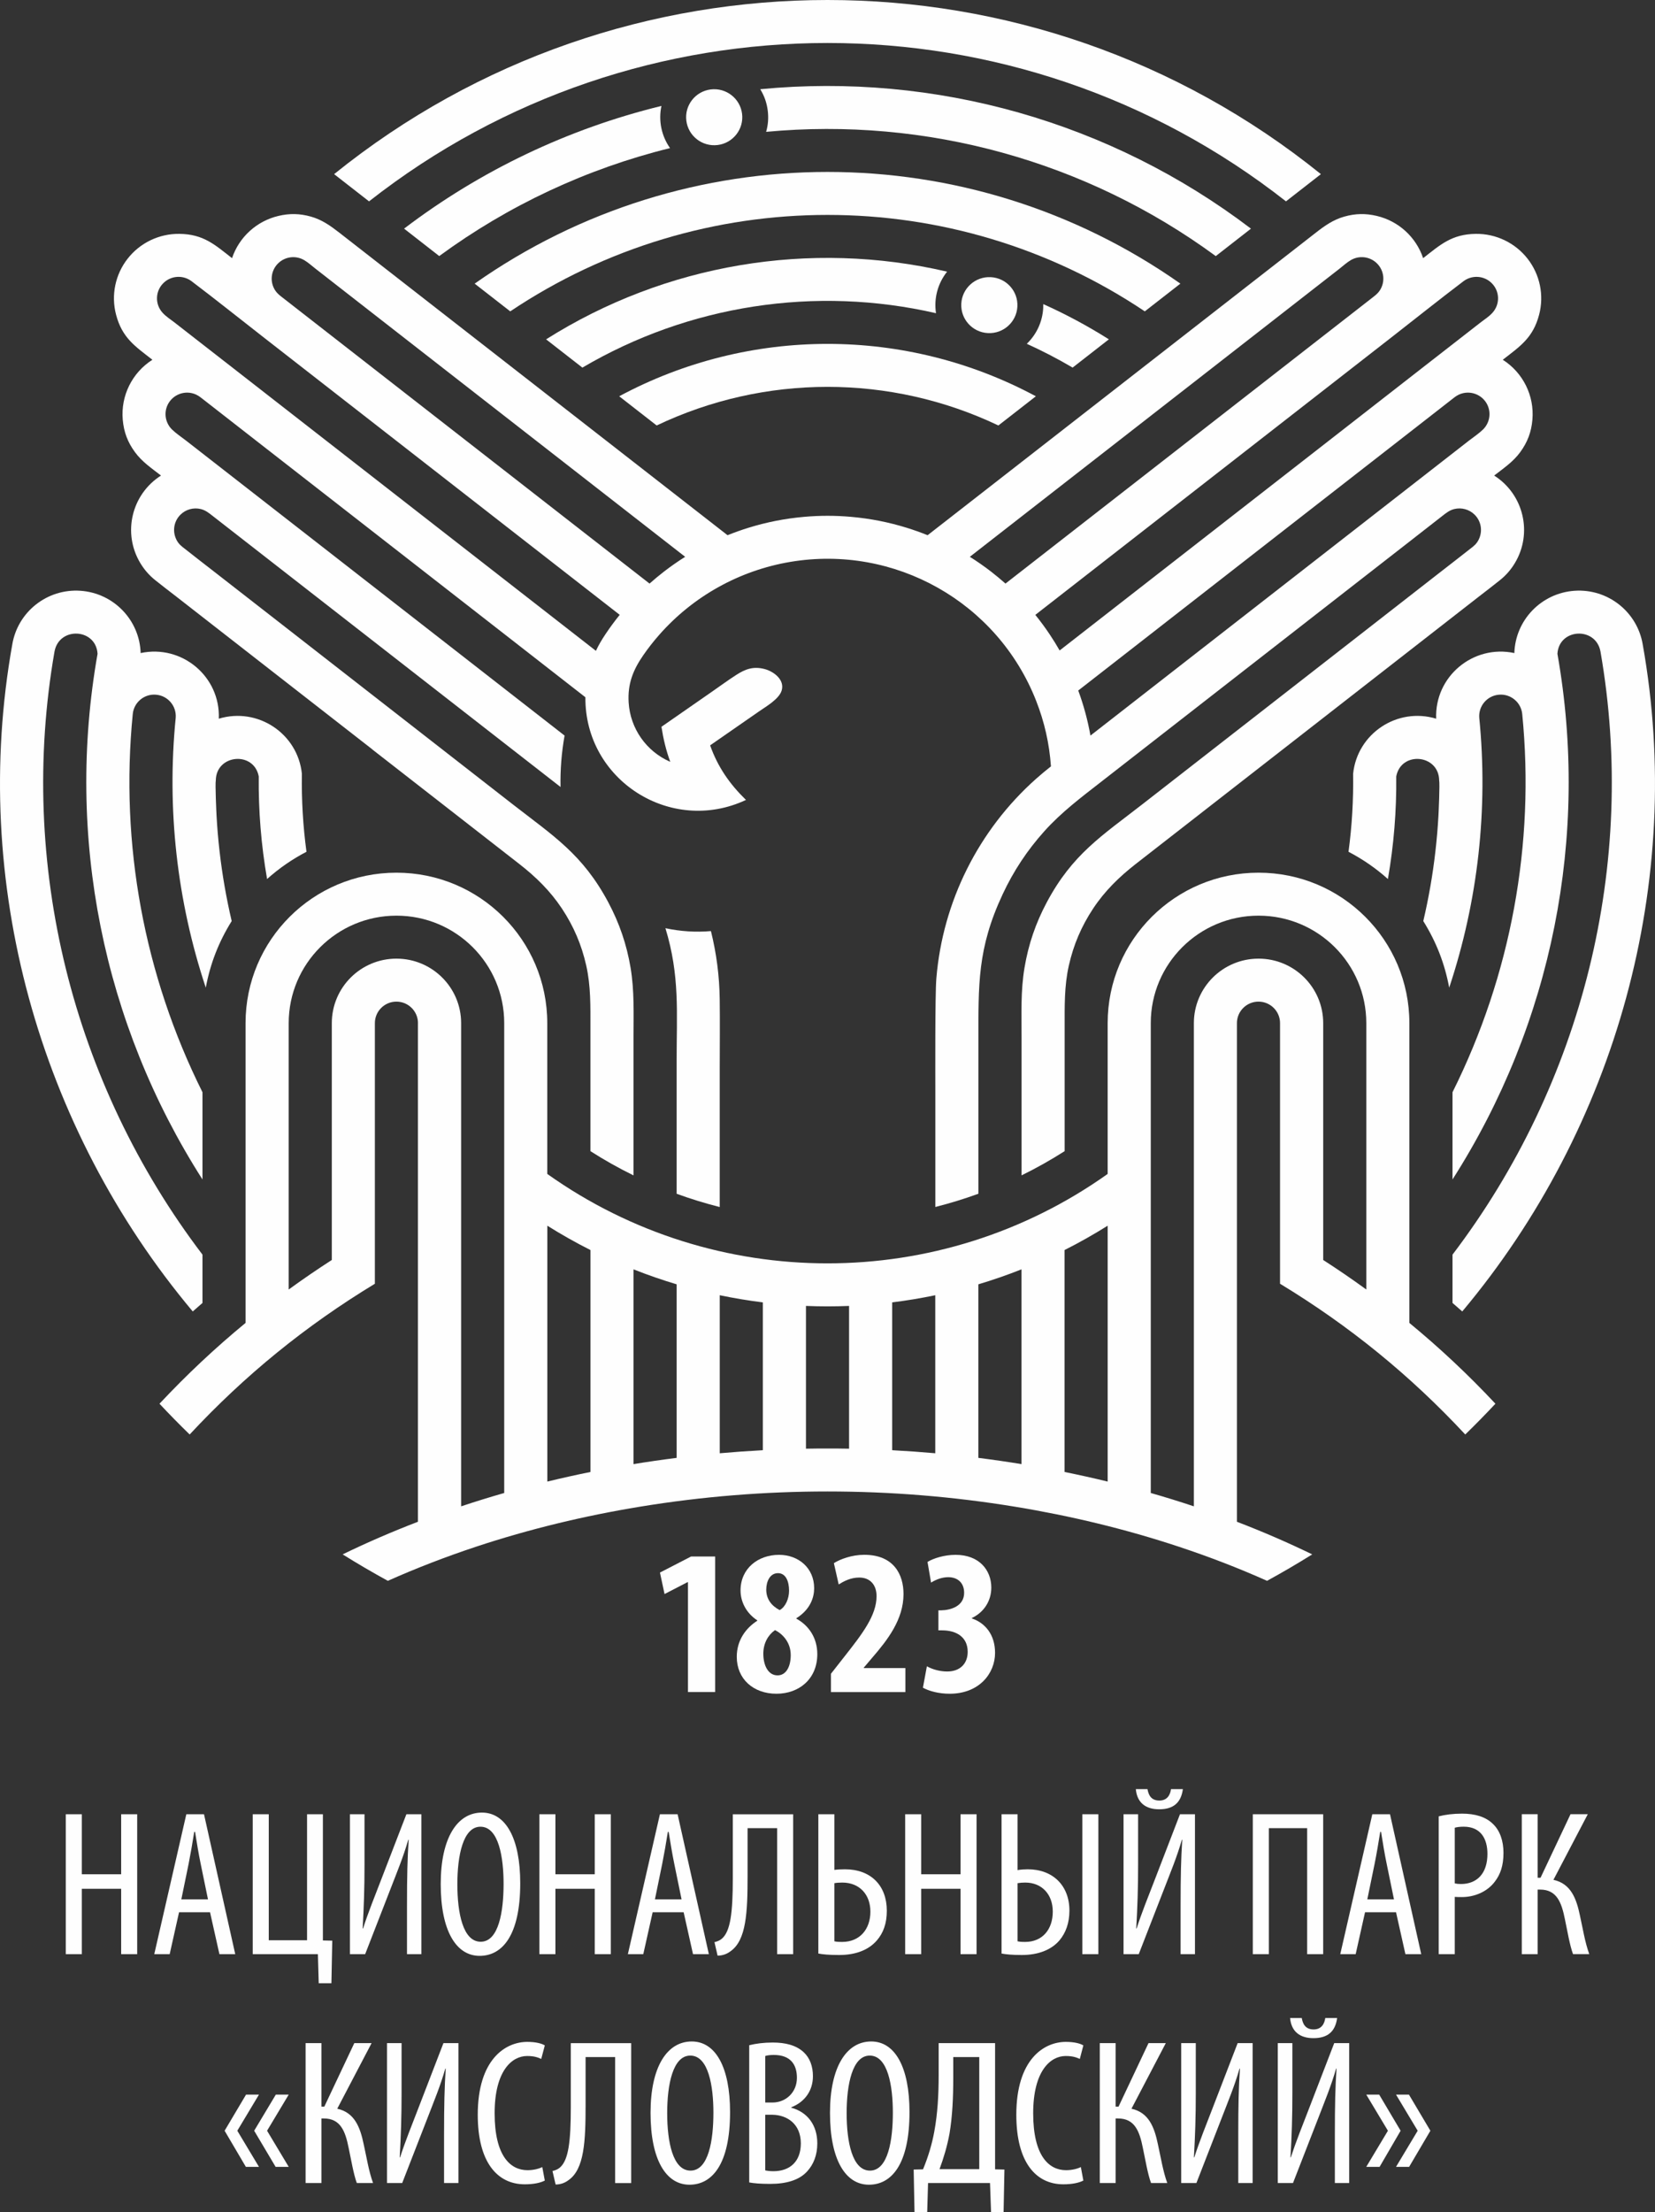<?xml version="1.0" encoding="UTF-8"?> <svg xmlns="http://www.w3.org/2000/svg" width="143" height="191" viewBox="0 0 143 191" fill="none"><rect x="0" y="0" width="143" height="191" fill="#333333" stroke="none"/><path fill-rule="evenodd" clip-rule="evenodd" d="M36.115 88.341C36.115 87.316 35.282 86.484 34.253 86.484C33.224 86.484 32.391 87.316 32.391 88.341C32.391 94.406 32.391 100.47 32.391 106.535C32.391 107.971 32.391 109.406 32.391 110.843C26.399 114.477 21.162 118.735 16.388 123.858C15.497 122.992 14.627 122.107 13.781 121.202C16.114 118.712 18.582 116.394 21.217 114.225C21.217 105.597 21.217 96.968 21.217 88.34C21.217 81.164 27.052 75.35 34.252 75.35C41.452 75.35 47.287 81.165 47.287 88.34C47.287 92.679 47.287 97.02 47.287 101.361C61.774 111.656 81.219 111.656 95.707 101.361C95.707 97.02 95.707 92.679 95.707 88.34C95.707 81.164 101.542 75.35 108.741 75.35C115.942 75.35 121.776 81.165 121.776 88.34C121.776 96.967 121.776 105.595 121.776 114.225C124.411 116.394 126.88 118.711 129.212 121.202C128.363 122.109 127.495 122.994 126.605 123.858C121.831 118.735 116.594 114.477 110.602 110.843C110.602 109.406 110.602 107.971 110.602 106.535C110.602 100.47 110.602 94.406 110.602 88.341C110.602 87.316 109.769 86.484 108.74 86.484C107.711 86.484 106.876 87.316 106.876 88.341C106.876 93.743 106.876 99.146 106.876 104.548C106.876 105.942 106.876 107.334 106.876 108.726C106.876 116.282 106.876 123.839 106.876 131.394C109.089 132.242 111.253 133.178 113.383 134.21C112.103 135.009 110.804 135.77 109.479 136.493C106.994 135.384 104.446 134.405 101.861 133.549C97.241 132.018 92.494 130.879 87.688 130.092C82.338 129.215 76.916 128.778 71.494 128.778C66.073 128.778 60.652 129.215 55.302 130.092C50.496 130.879 45.749 132.02 41.129 133.549C38.544 134.407 35.996 135.386 33.511 136.493C32.187 135.77 30.887 135.009 29.606 134.21C31.736 133.176 33.902 132.241 36.112 131.394C36.112 123.839 36.112 116.282 36.112 108.726C36.112 107.334 36.112 105.942 36.112 104.548C36.112 99.146 36.112 93.743 36.112 88.341H36.115ZM118.055 88.341C118.055 96.006 118.055 103.675 118.055 111.34C116.838 110.455 115.597 109.606 114.331 108.791C114.331 101.973 114.331 95.157 114.331 88.341C114.331 85.266 111.831 82.772 108.744 82.772C105.659 82.772 103.156 85.265 103.156 88.341C103.156 90.419 103.156 92.496 103.156 94.574C103.156 96.38 103.156 98.184 103.156 99.989C103.156 110.014 103.156 120.038 103.156 130.061C101.923 129.651 100.683 129.267 99.432 128.909C99.432 120.347 99.432 111.786 99.432 103.224C99.432 101.61 99.432 99.996 99.432 98.38C99.432 95.034 99.432 91.687 99.432 88.341C99.432 83.216 103.601 79.061 108.744 79.061C113.887 79.061 118.055 83.216 118.055 88.341ZM91.984 127.095C93.23 127.348 94.472 127.622 95.708 127.924C95.708 120.559 95.708 113.194 95.708 105.831C94.498 106.59 93.26 107.289 91.984 107.932C91.984 114.321 91.984 120.708 91.984 127.097V127.095ZM84.535 125.878C85.78 126.034 87.02 126.213 88.259 126.415C88.259 120.81 88.259 115.206 88.259 109.601C87.035 110.086 85.796 110.515 84.535 110.892C84.535 115.887 84.535 120.884 84.535 125.879V125.878ZM77.087 125.215C78.33 125.281 79.57 125.369 80.811 125.479C80.811 120.93 80.811 116.383 80.811 111.834C79.576 112.091 78.337 112.297 77.087 112.452C77.087 116.706 77.087 120.961 77.087 125.215ZM69.638 125.084C70.258 125.072 70.88 125.068 71.5 125.068C72.122 125.068 72.743 125.072 73.364 125.084C73.364 120.975 73.364 116.867 73.364 112.757C72.122 112.809 70.883 112.809 69.639 112.757C69.639 116.867 69.639 120.975 69.639 125.084H69.638ZM65.914 125.215C64.67 125.281 63.43 125.369 62.19 125.479C62.19 120.93 62.19 116.383 62.19 111.834C63.424 112.091 64.663 112.297 65.914 112.452C65.914 116.706 65.914 120.961 65.914 125.215ZM58.465 125.878C57.22 126.034 55.98 126.213 54.741 126.415C54.741 120.81 54.741 115.206 54.741 109.601C55.965 110.086 57.205 110.515 58.465 110.892C58.465 115.887 58.465 120.884 58.465 125.879V125.878ZM51.017 127.095C49.769 127.348 48.53 127.622 47.292 127.924C47.292 120.559 47.292 113.194 47.292 105.831C48.502 106.59 49.74 107.289 51.017 107.932C51.017 114.321 51.017 120.708 51.017 127.097V127.095ZM24.945 88.341C24.945 96.006 24.945 103.675 24.945 111.34C26.163 110.455 27.402 109.606 28.67 108.791C28.67 101.973 28.67 95.157 28.67 88.341C28.67 85.266 31.169 82.772 34.256 82.772C37.341 82.772 39.844 85.265 39.844 88.341C39.844 90.419 39.844 92.496 39.844 94.574C39.844 96.38 39.844 98.184 39.844 99.989C39.844 110.014 39.844 120.038 39.844 130.061C41.077 129.651 42.318 129.267 43.567 128.909C43.567 120.347 43.567 111.786 43.567 103.224C43.567 101.61 43.567 99.996 43.567 98.38C43.567 95.034 43.567 91.687 43.567 88.341C43.567 83.216 39.399 79.061 34.256 79.061C29.114 79.061 24.945 83.216 24.945 88.341Z" fill="#FEFEFE"></path><path fill-rule="evenodd" clip-rule="evenodd" d="M32.169 64.71C34.991 66.907 37.815 69.104 40.637 71.302C42.048 72.401 43.458 73.501 44.871 74.599C46.304 75.715 47.545 76.927 48.556 78.453C49.571 79.985 50.247 81.571 50.652 83.36C51.053 85.136 51.015 86.895 51.015 88.682C51.015 92.253 51.015 95.824 51.015 99.394C52.221 100.164 53.456 100.859 54.74 101.487C54.74 97.501 54.74 93.515 54.74 89.528C54.74 87.531 54.819 85.551 54.485 83.557C54.147 81.549 53.522 79.718 52.565 77.92C50.342 73.75 47.81 72.177 44.283 69.432C41.131 66.975 37.976 64.519 34.823 62.065C31.232 59.27 27.64 56.472 24.05 53.676C22.252 52.276 20.455 50.878 18.656 49.478C17.685 48.722 16.709 47.974 15.745 47.208C15.46 46.982 15.275 46.726 15.152 46.384C14.909 45.706 15.077 44.954 15.587 44.446C16.046 43.986 16.712 43.8 17.343 43.952C17.752 44.051 18.045 44.288 18.359 44.534C19.345 45.301 20.331 46.069 21.317 46.837C23.112 48.235 24.905 49.632 26.701 51.029C30.293 53.825 33.885 56.624 37.476 59.42C41.128 62.262 44.778 65.107 48.432 67.95C48.404 66.453 48.52 64.988 48.782 63.512C45.899 61.267 43.015 59.021 40.131 56.774C35.53 53.193 30.93 49.61 26.329 46.027C24.031 44.238 21.733 42.449 19.434 40.659C18.308 39.781 17.184 38.905 16.058 38.03C15.659 37.721 15.235 37.445 14.868 37.09C14.728 36.954 14.613 36.803 14.522 36.63C14.136 35.908 14.268 35.024 14.847 34.447C15.405 33.891 16.251 33.743 16.964 34.08C17.203 34.194 17.398 34.36 17.603 34.52C18.072 34.887 18.542 35.253 19.013 35.618C20.036 36.416 21.062 37.214 22.085 38.012C24.388 39.804 26.689 41.596 28.993 43.39C33.59 46.97 38.188 50.551 42.786 54.131C45.383 56.156 47.984 58.179 50.581 60.203C50.517 67.351 57.965 72.111 64.456 69.069C63.046 67.695 62.022 66.229 61.358 64.357C62.791 63.362 64.223 62.367 65.656 61.375C66.175 61.014 67.312 60.364 67.538 59.625C67.823 58.695 66.854 57.98 66.086 57.773C65.105 57.509 64.407 57.763 63.604 58.282C62.871 58.755 62.168 59.273 61.451 59.769C60.017 60.764 58.586 61.759 57.153 62.753C57.313 63.79 57.55 64.793 57.915 65.78C55.844 64.88 54.456 62.903 54.318 60.654C54.219 59.053 54.699 57.847 55.586 56.568C56.009 55.958 56.463 55.378 56.953 54.822C59.884 51.486 63.884 49.26 68.27 48.518C77.308 46.992 86.183 51.996 89.525 60.503C90.249 62.347 90.667 64.194 90.807 66.171C90.37 66.516 89.941 66.87 89.525 67.241C84.54 71.676 81.454 77.85 80.905 84.484C80.788 85.912 80.817 92.92 80.817 94.346C80.817 97.635 80.817 100.925 80.817 104.215C82.079 103.895 83.317 103.516 84.541 103.069C84.541 98.708 84.541 94.346 84.541 89.984C84.541 85.019 84.434 81.909 86.639 77.203C87.58 75.194 88.755 73.42 90.238 71.768C91.719 70.119 93.455 68.821 95.182 67.475C98.631 64.79 102.081 62.103 105.53 59.418C109.12 56.623 112.711 53.827 116.3 51.032C118.097 49.633 119.894 48.234 121.691 46.836C122.675 46.069 123.659 45.302 124.641 44.535C124.956 44.291 125.25 44.051 125.659 43.952C126.289 43.799 126.953 43.984 127.414 44.438C127.927 44.947 128.098 45.699 127.856 46.378C127.734 46.722 127.548 46.979 127.263 47.207C126.298 47.972 125.318 48.72 124.349 49.477C122.552 50.875 120.756 52.273 118.961 53.674C115.368 56.469 111.776 59.267 108.184 62.064C105.033 64.517 101.88 66.971 98.73 69.425C95.202 72.171 92.666 73.745 90.443 77.916C89.484 79.715 88.859 81.548 88.522 83.558C88.187 85.549 88.267 87.528 88.267 89.521C88.267 93.508 88.267 97.497 88.267 101.485C89.549 100.857 90.785 100.162 91.991 99.393C91.991 95.824 91.991 92.252 91.991 88.683C91.991 86.895 91.953 85.135 92.355 83.359C92.759 81.57 93.436 79.984 94.449 78.452C95.46 76.924 96.704 75.714 98.135 74.597C99.547 73.498 100.957 72.399 102.368 71.302C105.191 69.103 108.014 66.906 110.837 64.708C115.355 61.187 119.875 57.668 124.395 54.149C125.524 53.269 126.653 52.391 127.78 51.513C128.392 51.037 129.011 50.57 129.613 50.085C130.141 49.659 130.557 49.18 130.903 48.599C132.445 46.016 131.648 42.677 129.103 41.061C129.903 40.438 130.735 39.887 131.355 39.039C131.987 38.174 132.316 37.3 132.407 36.236C132.587 34.169 131.599 32.178 129.847 31.063C131.332 29.906 132.46 29.184 132.988 27.17C133.429 25.489 133.058 23.701 131.986 22.332C130.91 20.963 129.26 20.172 127.517 20.192C125.427 20.218 124.452 21.134 122.966 22.29C122.353 20.468 120.842 19.091 118.968 18.645C117.997 18.414 117.115 18.431 116.155 18.702C115.208 18.967 114.471 19.486 113.722 20.069C110.749 22.386 107.774 24.702 104.8 27.017C98.853 31.648 92.906 36.279 86.958 40.911C84.689 42.678 82.421 44.444 80.15 46.212C79.563 45.975 78.968 45.764 78.363 45.575C76.778 45.084 75.187 44.772 73.534 44.626C72.177 44.506 70.838 44.506 69.482 44.626C67.828 44.772 66.237 45.084 64.652 45.575C64.046 45.764 63.452 45.975 62.864 46.212C60.594 44.444 58.326 42.678 56.056 40.911C50.108 36.281 44.163 31.649 38.217 27.02C35.242 24.702 32.265 22.386 29.291 20.068C28.542 19.486 27.806 18.967 26.863 18.702C25.903 18.433 25.021 18.414 24.053 18.644C22.175 19.089 20.662 20.468 20.049 22.29C18.564 21.134 17.588 20.216 15.497 20.192C13.755 20.172 12.103 20.963 11.031 22.332C9.957 23.701 9.586 25.49 10.028 27.17C10.557 29.186 11.685 29.906 13.168 31.063C11.415 32.178 10.428 34.169 10.606 36.234C10.698 37.302 11.027 38.175 11.66 39.038C12.28 39.887 13.112 40.438 13.912 41.061C11.366 42.68 10.57 46.018 12.114 48.603C12.46 49.181 12.876 49.66 13.402 50.085C14.003 50.569 14.62 51.034 15.231 51.509C16.361 52.391 17.494 53.272 18.624 54.152C23.141 57.669 27.66 61.189 32.178 64.708L32.169 64.71ZM86.879 50.388C86.47 50.026 86.05 49.678 85.618 49.343C85.031 48.891 84.425 48.469 83.799 48.076C85.735 46.569 87.67 45.061 89.604 43.555C94.446 39.784 99.287 36.015 104.129 32.245C106.546 30.36 108.965 28.48 111.382 26.595C112.356 25.838 113.328 25.079 114.3 24.322C114.779 23.95 115.258 23.576 115.737 23.203C116.061 22.949 116.361 22.667 116.723 22.456C117.452 22.032 118.375 22.149 118.975 22.741C119.616 23.375 119.71 24.37 119.199 25.111C119.059 25.311 118.884 25.463 118.694 25.612C118.183 26.01 117.671 26.409 117.16 26.807C116.119 27.617 115.08 28.426 114.041 29.235C111.621 31.119 109.201 33.004 106.781 34.889C101.941 38.658 97.099 42.427 92.259 46.197C90.465 47.594 88.673 48.99 86.879 50.387V50.388ZM91.559 56.165C91.293 55.7 91.011 55.242 90.712 54.796C90.32 54.206 89.901 53.64 89.457 53.09C91.275 51.673 93.092 50.26 94.911 48.843C100.518 44.477 106.123 40.113 111.727 35.748C114.534 33.562 117.342 31.377 120.148 29.19C122.249 27.554 124.326 25.892 126.45 24.283C127.189 23.724 128.23 23.792 128.886 24.443C129.592 25.139 129.625 26.26 128.964 26.997C128.651 27.348 128.257 27.584 127.895 27.869C127.333 28.305 126.772 28.742 126.211 29.18C125.073 30.064 123.936 30.951 122.8 31.834C119.996 34.019 117.19 36.203 114.386 38.388C108.778 42.755 103.17 47.12 97.564 51.486C95.562 53.045 93.561 54.605 91.558 56.163L91.559 56.165ZM100.218 54.131C97.867 55.962 95.518 57.792 93.166 59.622C93.634 60.894 93.982 62.179 94.22 63.512C97.102 61.267 99.987 59.021 102.871 56.774C107.472 53.193 112.072 49.61 116.673 46.027C118.971 44.238 121.269 42.449 123.568 40.659C124.694 39.781 125.818 38.905 126.944 38.03C127.343 37.721 127.767 37.445 128.134 37.09C128.274 36.954 128.387 36.803 128.48 36.63C128.866 35.908 128.734 35.024 128.156 34.447C127.598 33.891 126.751 33.743 126.038 34.08C125.798 34.194 125.604 34.36 125.399 34.52C124.93 34.887 124.46 35.253 123.991 35.618C122.965 36.416 121.94 37.214 120.917 38.012C118.615 39.804 116.313 41.596 114.009 43.39C109.413 46.97 104.814 50.551 100.216 54.131H100.218ZM59.203 48.076C58.576 48.469 57.971 48.891 57.384 49.343C56.951 49.678 56.531 50.026 56.124 50.388C54.33 48.992 52.537 47.595 50.743 46.199C45.901 42.43 41.061 38.661 36.221 34.89C33.804 33.007 31.386 31.125 28.968 29.242C27.931 28.433 26.892 27.625 25.854 26.817C25.344 26.42 24.832 26.022 24.321 25.623C24.13 25.474 23.95 25.321 23.808 25.119C23.294 24.38 23.383 23.385 24.021 22.749C24.618 22.153 25.543 22.032 26.273 22.455C26.632 22.663 26.929 22.943 27.253 23.194C27.732 23.568 28.212 23.941 28.692 24.315C29.667 25.075 30.642 25.833 31.614 26.592C34.035 28.478 36.455 30.361 38.873 32.246C43.715 36.015 48.556 39.784 53.396 43.556C55.334 45.062 57.268 46.57 59.203 48.078V48.076ZM51.489 56.198C51.718 55.707 51.991 55.245 52.291 54.794C52.683 54.205 53.101 53.638 53.546 53.087C51.727 51.672 49.91 50.257 48.093 48.842C42.486 44.476 36.881 40.112 31.277 35.746C28.47 33.56 25.661 31.375 22.856 29.189C20.755 27.552 18.677 25.89 16.554 24.282C15.815 23.723 14.776 23.791 14.118 24.442C13.412 25.138 13.377 26.259 14.039 26.995C14.354 27.346 14.747 27.583 15.109 27.867C15.67 28.303 16.232 28.741 16.793 29.179C17.93 30.062 19.068 30.949 20.204 31.833C23.008 34.018 25.814 36.201 28.618 38.386C34.226 42.753 39.833 47.119 45.439 51.484C47.456 53.057 49.472 54.625 51.491 56.197L51.489 56.198Z" fill="#FEFEFE"></path><path d="M125.505 112.502C125.786 112.745 126.067 112.988 126.346 113.235C139.665 97.361 145.593 76.095 141.938 55.635C141.459 52.814 138.914 50.814 136.05 51.009C133.188 51.204 130.938 53.528 130.847 56.387C127.279 55.625 123.946 58.42 124.092 62.054C120.732 61.039 117.274 63.33 116.915 66.812C116.949 69.074 116.819 71.303 116.518 73.545C117.759 74.193 118.878 74.966 119.922 75.898C120.433 72.954 120.672 70.024 120.642 67.037C121.062 64.826 124.323 65.13 124.35 67.378C124.418 67.679 124.304 70.148 124.288 70.44C124.231 71.461 124.144 72.477 124.028 73.493C123.797 75.527 123.447 77.532 122.979 79.528C124.105 81.336 124.827 83.188 125.218 85.278C127.712 77.779 128.598 69.841 127.816 61.979C127.735 60.964 128.49 60.072 129.509 59.983C130.526 59.892 131.428 60.636 131.528 61.65C132.638 72.883 130.548 84.202 125.504 94.307C125.504 96.817 125.504 99.328 125.504 101.838C134.116 88.373 137.352 72.178 134.569 56.452C134.703 54.245 137.884 54.081 138.288 56.25C141.488 74.58 136.756 93.534 125.504 108.329C125.504 109.72 125.504 111.11 125.504 112.502H125.505Z" fill="#FEFEFE"></path><path d="M57.496 80.144C58.75 84.25 58.464 87.42 58.464 91.561C58.464 95.398 58.464 99.235 58.464 103.074C59.689 103.52 60.926 103.9 62.188 104.219C62.188 100.239 62.188 96.258 62.188 92.276C62.188 90.286 62.212 88.298 62.187 86.306C62.162 84.292 61.913 82.348 61.428 80.394C60.092 80.505 58.809 80.423 57.496 80.144Z" fill="#FEFEFE"></path><path d="M26.084 66.812C26.049 69.074 26.179 71.303 26.481 73.545C25.239 74.193 24.12 74.966 23.077 75.898C22.565 72.954 22.326 70.024 22.357 67.037C21.936 64.826 18.676 65.13 18.647 67.378C18.58 67.679 18.695 70.148 18.711 70.44C18.767 71.461 18.854 72.477 18.97 73.493C19.202 75.527 19.551 77.532 20.019 79.528C18.893 81.336 18.172 83.188 17.78 85.278C15.286 77.779 14.401 69.841 15.181 61.979C15.263 60.964 14.508 60.072 13.489 59.983C12.472 59.892 11.571 60.636 11.471 61.65C10.361 72.883 12.45 84.202 17.495 94.307C17.495 96.817 17.495 99.328 17.495 101.838C8.883 88.373 5.647 72.178 8.429 56.452C8.296 54.245 5.115 54.081 4.711 56.25C1.509 74.58 6.242 93.534 17.495 108.329C17.495 109.72 17.495 111.11 17.495 112.502C17.214 112.745 16.933 112.988 16.654 113.235C3.335 97.361 -2.595 76.095 1.062 55.635C1.541 52.814 4.086 50.814 6.949 51.009C9.811 51.204 12.062 53.528 12.153 56.387C15.721 55.625 19.054 58.42 18.906 62.054C22.268 61.039 25.726 63.33 26.085 66.812H26.084Z" fill="#FEFEFE"></path><path d="M114.132 15.036C113.125 15.819 112.119 16.603 111.115 17.386C87.875 -0.846 55.127 -0.846 31.886 17.386C30.881 16.603 29.875 15.819 28.869 15.036C53.73 -5.012 89.27 -5.012 114.132 15.036Z" fill="#FEFEFE"></path><path d="M37.953 22.11C36.94 21.32 35.926 20.531 34.914 19.741C41.516 14.722 49.087 11.116 57.152 9.146C56.88 10.409 57.15 11.728 57.893 12.787C50.697 14.563 43.923 17.73 37.953 22.108V22.11Z" fill="#FEFEFE"></path><path d="M53.5 34.216C64.738 28.185 78.264 28.185 89.504 34.216C88.424 35.056 87.343 35.898 86.265 36.737C76.928 32.292 66.076 32.292 56.739 36.737C55.659 35.897 54.58 35.055 53.502 34.216H53.5Z" fill="#FEFEFE"></path><path d="M80.875 27.043C80.679 25.766 81.027 24.468 81.834 23.456C69.966 20.693 57.482 22.799 47.185 29.3C48.232 30.114 49.277 30.927 50.32 31.741C59.525 26.329 70.463 24.65 80.875 27.043Z" fill="#FEFEFE"></path><path d="M108.088 19.743C95.986 10.542 80.84 6.242 65.689 7.703C66.044 8.282 66.25 8.87 66.336 9.542C66.415 10.177 66.372 10.768 66.198 11.384C80.029 10.086 93.858 13.904 105.048 22.113C106.061 21.323 107.075 20.534 108.088 19.744V19.743Z" fill="#FEFEFE"></path><path d="M44.087 26.884C43.061 26.087 42.036 25.287 41.012 24.49C59.29 11.631 83.713 11.631 101.991 24.49C100.965 25.288 99.941 26.088 98.916 26.884C82.338 15.78 60.666 15.78 44.087 26.884Z" fill="#FEFEFE"></path><path d="M90.138 26.582C90.143 26.474 90.145 26.366 90.143 26.257C92.111 27.14 93.991 28.149 95.812 29.299C94.769 30.113 93.723 30.926 92.679 31.739C91.394 30.982 90.078 30.301 88.719 29.686C89.572 28.868 90.079 27.758 90.139 26.581L90.138 26.582Z" fill="#FEFEFE"></path><path d="M64.118 9.819C63.95 8.495 62.734 7.556 61.407 7.722C60.077 7.89 59.135 9.1 59.303 10.424C59.471 11.75 60.685 12.688 62.014 12.521C63.344 12.353 64.286 11.143 64.118 9.819Z" fill="#FEFEFE"></path><path d="M87.907 26.468C87.975 25.135 86.946 23.999 85.607 23.931C84.268 23.863 83.129 24.888 83.06 26.224C82.992 27.557 84.022 28.692 85.36 28.76C86.699 28.829 87.838 27.802 87.907 26.468Z" fill="#FEFEFE"></path><path fill-rule="evenodd" clip-rule="evenodd" d="M59.444 146.098H61.794V134.392H59.715L57.023 135.78L57.42 137.634L59.407 136.608H59.444V146.098Z" fill="#FEFEFE"></path><path fill-rule="evenodd" clip-rule="evenodd" d="M67.093 146.243C69.029 146.243 70.619 144.982 70.619 142.822C70.619 141.434 69.896 140.355 68.81 139.76V139.724C70.039 138.95 70.347 137.904 70.347 137.132C70.347 135.383 68.992 134.249 67.311 134.249C65.503 134.249 63.986 135.42 63.986 137.33C63.986 138.248 64.438 139.257 65.431 139.904V139.941C64.475 140.553 63.66 141.597 63.66 143.055C63.66 144.966 65.089 146.243 67.093 146.243ZM67.184 144.657C66.37 144.657 65.954 143.793 65.954 142.784C65.954 141.883 66.37 141.162 66.967 140.748C67.637 141.09 68.323 141.811 68.323 142.911C68.323 143.9 67.925 144.657 67.184 144.657ZM67.221 135.832C67.908 135.832 68.178 136.554 68.178 137.345C68.178 138.031 67.871 138.751 67.366 139.021C66.677 138.661 66.208 138.085 66.208 137.256C66.208 136.535 66.534 135.832 67.221 135.832Z" fill="#FEFEFE"></path><path fill-rule="evenodd" clip-rule="evenodd" d="M78.23 146.098V144.027H74.635V143.991L75.339 143.162C76.695 141.594 78.068 139.831 78.068 137.633C78.068 135.958 77.237 134.246 74.671 134.246C73.605 134.246 72.591 134.625 72.051 134.967L72.467 136.805C72.9 136.535 73.497 136.21 74.239 136.21C75.214 136.21 75.739 136.878 75.739 137.815C75.739 139.49 74.491 141.092 72.974 143.019L71.799 144.516V146.1H78.233L78.23 146.098Z" fill="#FEFEFE"></path><path fill-rule="evenodd" clip-rule="evenodd" d="M79.742 145.72C80.267 146.009 81.099 146.243 82.056 146.243C84.604 146.243 85.978 144.495 85.978 142.713C85.978 141.128 85.11 140.12 83.971 139.741V139.707C85.001 139.22 85.653 138.247 85.653 137.077C85.653 135.582 84.621 134.249 82.564 134.249C81.587 134.249 80.628 134.557 80.142 134.863L80.448 136.647C80.883 136.375 81.407 136.179 81.932 136.179C82.764 136.179 83.306 136.683 83.306 137.529C83.306 138.664 82.185 139.024 81.316 139.042H81.083V140.771H81.407C82.617 140.771 83.613 141.33 83.613 142.627C83.613 143.619 82.98 144.321 81.841 144.321C81.209 144.321 80.558 144.141 80.087 143.871L79.744 145.726L79.742 145.72Z" fill="#FEFEFE"></path><path fill-rule="evenodd" clip-rule="evenodd" d="M5.684 156.649V168.729H7.069V163.084H10.469V168.729H11.854V156.649H10.469V161.829H7.069V156.649H5.684ZM18.148 165.109L18.959 168.729H20.326L17.627 156.649H16.099L13.329 168.729H14.661L15.471 165.109H18.149H18.148ZM15.667 163.998L16.297 160.932C16.458 160.126 16.638 159.085 16.782 158.172H16.854C16.998 159.069 17.161 160.073 17.34 160.932L17.971 163.998H15.667ZM21.837 156.649V168.729H27.467L27.539 171.239H28.636L28.709 167.564L27.899 167.546V156.647H26.531V167.529H23.222V156.647H21.837V156.649ZM30.236 156.649V168.729H31.551L33.817 162.903C34.285 161.685 34.842 160.359 35.275 158.853H35.311C35.202 160.467 35.166 161.97 35.166 164.554V168.729H36.408V156.649H35.113L32.934 162.297C32.432 163.605 31.784 165.199 31.371 166.508H31.335C31.442 164.607 31.495 163.067 31.495 160.968V156.649H30.236ZM41.641 156.504C39.518 156.504 38.08 158.675 38.08 162.672C38.08 166.742 39.428 168.875 41.442 168.875C43.386 168.875 44.951 167.136 44.951 162.6C44.951 158.747 43.709 156.504 41.641 156.504ZM41.515 157.725C43.099 157.725 43.512 160.395 43.512 162.655C43.512 165.02 43.099 167.656 41.534 167.656C40.003 167.656 39.518 165.182 39.518 162.691C39.518 160.235 40.003 157.725 41.515 157.725ZM46.606 156.649V168.729H47.991V163.084H51.389V168.729H52.776V156.649H51.389V161.829H47.991V156.649H46.606ZM59.07 165.109L59.88 168.729H61.248L58.549 156.649H57.02L54.251 168.729H55.583L56.392 165.109H59.071H59.07ZM56.589 163.998L57.218 160.932C57.38 160.126 57.561 159.085 57.705 158.172H57.776C57.92 159.069 58.083 160.073 58.261 160.932L58.891 163.998H56.589ZM63.317 156.649V162.17C63.317 165.145 63.118 166.742 62.381 167.386C62.201 167.548 61.966 167.637 61.733 167.691L62.003 168.856C62.434 168.856 62.813 168.713 63.118 168.48C64.487 167.53 64.595 165.11 64.595 161.972V157.85H67.148V168.73H68.534V156.65H63.317V156.649ZM70.709 156.649V168.675C71.087 168.748 71.626 168.801 72.507 168.801C73.965 168.801 75.062 168.353 75.762 167.546C76.322 166.901 76.626 166.076 76.626 164.984C76.626 162.778 75.223 161.4 73.012 161.4C72.652 161.4 72.347 161.417 72.094 161.453V156.649H70.709ZM72.094 162.6C72.291 162.564 72.526 162.547 72.778 162.547C74.271 162.547 75.206 163.586 75.206 165.055C75.206 166.561 74.306 167.672 72.76 167.672C72.526 167.672 72.328 167.672 72.094 167.618V162.599V162.6ZM78.211 156.649V168.729H79.595V163.084H82.995V168.729H84.38V156.649H82.995V161.829H79.595V156.649H78.211ZM86.538 156.649V168.675C86.916 168.748 87.455 168.801 88.284 168.801C89.723 168.801 90.838 168.353 91.537 167.546C92.078 166.901 92.403 166.057 92.403 164.967C92.403 162.796 90.963 161.4 88.806 161.4C88.535 161.4 88.21 161.417 87.923 161.471V156.649H86.538ZM87.923 162.6C88.12 162.564 88.355 162.547 88.588 162.547C90.029 162.547 90.965 163.569 90.965 165.055C90.965 166.561 90.101 167.672 88.571 167.672C88.355 167.672 88.158 167.672 87.923 167.618V162.599V162.6ZM93.518 156.649V168.729H94.904V156.649H93.518ZM97.079 156.649V168.729H98.393L100.66 162.903C101.128 161.685 101.686 160.359 102.118 158.853H102.152C102.045 160.467 102.009 161.97 102.009 164.554V168.729H103.251V156.649H101.955L99.779 162.297C99.274 163.605 98.626 165.199 98.212 166.508H98.177C98.284 164.607 98.338 163.067 98.338 160.968V156.649H97.079ZM98.141 154.478C98.248 155.663 99.005 156.219 100.155 156.219C101.378 156.219 102.045 155.663 102.207 154.478H101.181C101.109 155 100.839 155.465 100.174 155.465C99.454 155.465 99.238 154.981 99.148 154.478H98.141ZM108.249 156.649V168.729H109.634V157.849H112.944V168.729H114.329V156.649H108.249ZM120.624 165.109L121.434 168.729H122.801L120.104 156.649H118.574L115.805 168.729H117.136L117.946 165.109H120.626H120.624ZM118.142 163.998L118.772 160.932C118.935 160.126 119.114 159.085 119.258 158.172H119.33C119.474 159.069 119.636 160.073 119.816 160.932L120.446 163.998H118.142ZM124.312 168.729H125.698V163.783C125.896 163.8 126.076 163.8 126.309 163.8C127.389 163.8 128.505 163.352 129.168 162.456C129.636 161.846 129.908 161.092 129.908 159.983C129.908 158.942 129.602 158.064 129.006 157.492C128.377 156.864 127.443 156.595 126.328 156.595C125.537 156.595 124.87 156.685 124.312 156.828V168.73V168.729ZM125.698 157.813C125.877 157.759 126.148 157.723 126.472 157.723C128 157.723 128.522 158.835 128.522 160.071C128.522 161.775 127.605 162.671 126.238 162.671C126.004 162.671 125.86 162.654 125.698 162.616V157.813ZM131.49 156.647V168.727H132.858V163.153H133.074C134.513 163.153 134.927 164.265 135.216 165.716C135.432 166.739 135.629 167.939 135.917 168.726H137.32C136.942 167.686 136.762 166.504 136.51 165.376C136.204 163.906 135.719 162.633 134.224 162.311L137.192 156.646H135.7L133.11 162.131H132.858V156.646H131.49V156.647Z" fill="#FEFEFE"></path><path fill-rule="evenodd" clip-rule="evenodd" d="M22.376 180.855H21.26L19.408 183.974L21.243 187.092H22.376L20.505 183.974L22.376 180.855ZM24.947 180.855H23.832L21.962 183.974L23.814 187.092H24.947L23.076 183.974L24.947 180.855ZM26.405 176.41V188.49H27.773V182.916H27.988C29.427 182.916 29.842 184.028 30.129 185.478C30.345 186.5 30.543 187.703 30.83 188.489H32.234C31.856 187.449 31.677 186.266 31.424 185.138C31.119 183.667 30.633 182.396 29.139 182.074L32.107 176.409H30.614L28.023 181.893H27.773V176.409H26.405V176.41ZM33.439 176.41V188.49H34.752L37.02 182.665C37.488 181.446 38.045 180.12 38.476 178.614H38.512C38.405 180.228 38.369 181.733 38.369 184.314V188.49H39.611V176.41H38.315L36.137 182.057C35.634 183.366 34.986 184.959 34.572 186.269H34.536C34.644 184.369 34.698 182.828 34.698 180.729V176.41H33.439ZM46.856 187.111C46.569 187.255 46.101 187.381 45.58 187.381C44.104 187.381 42.738 186.161 42.738 182.47C42.738 178.777 44.249 177.522 45.543 177.522C46.174 177.522 46.478 177.648 46.766 177.773L47.074 176.608C46.821 176.446 46.3 176.302 45.562 176.302C43.655 176.302 41.28 177.827 41.28 182.595C41.28 186.699 42.972 188.6 45.345 188.6C46.101 188.6 46.695 188.474 47.074 188.276L46.856 187.111ZM49.32 176.41V181.931C49.32 184.906 49.123 186.502 48.385 187.147C48.205 187.309 47.971 187.398 47.737 187.452L48.007 188.617C48.439 188.617 48.817 188.474 49.123 188.24C50.491 187.292 50.598 184.873 50.598 181.735V177.612H53.151V188.492H54.537V176.412H49.32V176.41ZM59.771 176.267C57.648 176.267 56.21 178.436 56.21 182.434C56.21 186.502 57.559 188.635 59.574 188.635C61.516 188.635 63.081 186.897 63.081 182.361C63.081 178.508 61.839 176.267 59.771 176.267ZM59.645 177.486C61.229 177.486 61.642 180.156 61.642 182.415C61.642 184.783 61.229 187.417 59.664 187.417C58.135 187.417 57.648 184.943 57.648 182.451C57.648 179.996 58.135 177.486 59.645 177.486ZM64.736 188.438C65.114 188.51 65.654 188.564 66.553 188.564C67.938 188.564 69.07 188.24 69.755 187.471C70.294 186.878 70.619 186.071 70.619 185.069C70.619 183.492 69.773 182.363 68.369 181.986V181.951C69.557 181.485 70.241 180.498 70.241 179.262C70.241 178.402 69.97 177.684 69.448 177.2C68.8 176.591 67.866 176.358 66.769 176.358C65.995 176.358 65.311 176.448 64.736 176.591V188.44V188.438ZM66.121 177.522C66.283 177.467 66.535 177.431 66.859 177.431C68.335 177.431 68.857 178.293 68.857 179.405C68.857 180.677 67.885 181.538 66.75 181.538H66.121V177.524V177.522ZM66.121 182.595H66.733C68.028 182.613 69.196 183.401 69.196 185.068C69.196 186.627 68.261 187.469 66.822 187.469C66.515 187.469 66.282 187.433 66.12 187.397V182.594L66.121 182.595ZM75.277 176.267C73.154 176.267 71.715 178.436 71.715 182.434C71.715 186.502 73.065 188.635 75.079 188.635C77.021 188.635 78.585 186.897 78.585 182.361C78.585 178.508 77.344 176.267 75.277 176.267ZM75.15 177.486C76.734 177.486 77.147 180.156 77.147 182.415C77.147 184.783 76.734 187.417 75.168 187.417C73.639 187.417 73.154 184.943 73.154 182.451C73.154 179.996 73.639 177.486 75.15 177.486ZM81.105 176.41V179.134C81.105 180.891 81.015 182.486 80.727 184.045C80.528 185.14 80.205 186.214 79.754 187.307L78.946 187.325L79.018 191H80.115L80.188 188.49H85.542L85.632 191H86.715L86.787 187.325L85.98 187.307V176.409H81.105V176.41ZM82.364 177.612H84.613V187.292H81.179C81.538 186.323 81.844 185.3 82.041 184.227C82.293 182.738 82.366 181.108 82.366 179.423V177.612H82.364ZM93.391 187.111C93.102 187.255 92.634 187.381 92.113 187.381C90.639 187.381 89.272 186.161 89.272 182.47C89.272 178.777 90.784 177.522 92.078 177.522C92.707 177.522 93.013 177.648 93.301 177.773L93.607 176.608C93.355 176.446 92.833 176.302 92.095 176.302C90.188 176.302 87.814 177.827 87.814 182.595C87.814 186.699 89.506 188.6 91.879 188.6C92.634 188.6 93.228 188.474 93.607 188.276L93.391 187.111ZM95.028 176.41V188.49H96.396V182.916H96.612C98.051 182.916 98.466 184.028 98.752 185.478C98.968 186.5 99.167 187.703 99.455 188.489H100.858C100.48 187.449 100.3 186.266 100.048 185.138C99.742 183.667 99.257 182.396 97.764 182.074L100.731 176.409H99.237L96.647 181.893H96.396V176.409H95.028V176.41ZM102.062 176.41V188.49H103.375L105.642 182.665C106.11 181.446 106.668 180.12 107.1 178.614H107.136C107.027 180.228 106.992 181.733 106.992 184.314V188.49H108.234V176.41H106.939L104.761 182.057C104.258 183.366 103.61 184.959 103.196 186.269H103.159C103.268 184.369 103.322 182.828 103.322 180.729V176.41H102.062ZM110.408 176.41V188.49H111.721L113.989 182.665C114.455 181.446 115.013 180.12 115.445 178.614H115.481C115.374 180.228 115.338 181.733 115.338 184.314V188.49H116.578V176.41H115.283L113.106 182.057C112.602 183.366 111.954 184.959 111.541 186.269H111.505C111.614 184.369 111.667 182.828 111.667 180.729V176.41H110.408ZM111.469 174.241C111.577 175.424 112.332 175.98 113.484 175.98C114.709 175.98 115.374 175.424 115.535 174.241H114.51C114.438 174.761 114.168 175.227 113.503 175.227C112.783 175.227 112.567 174.742 112.477 174.241H111.469ZM119.923 183.974L118.052 187.092H119.204L121.02 183.974L119.168 180.855H118.052L119.923 183.974ZM122.495 183.974L120.623 187.092H121.756L123.592 183.974L121.739 180.855H120.623L122.495 183.974Z" fill="#FEFEFE"></path></svg> 